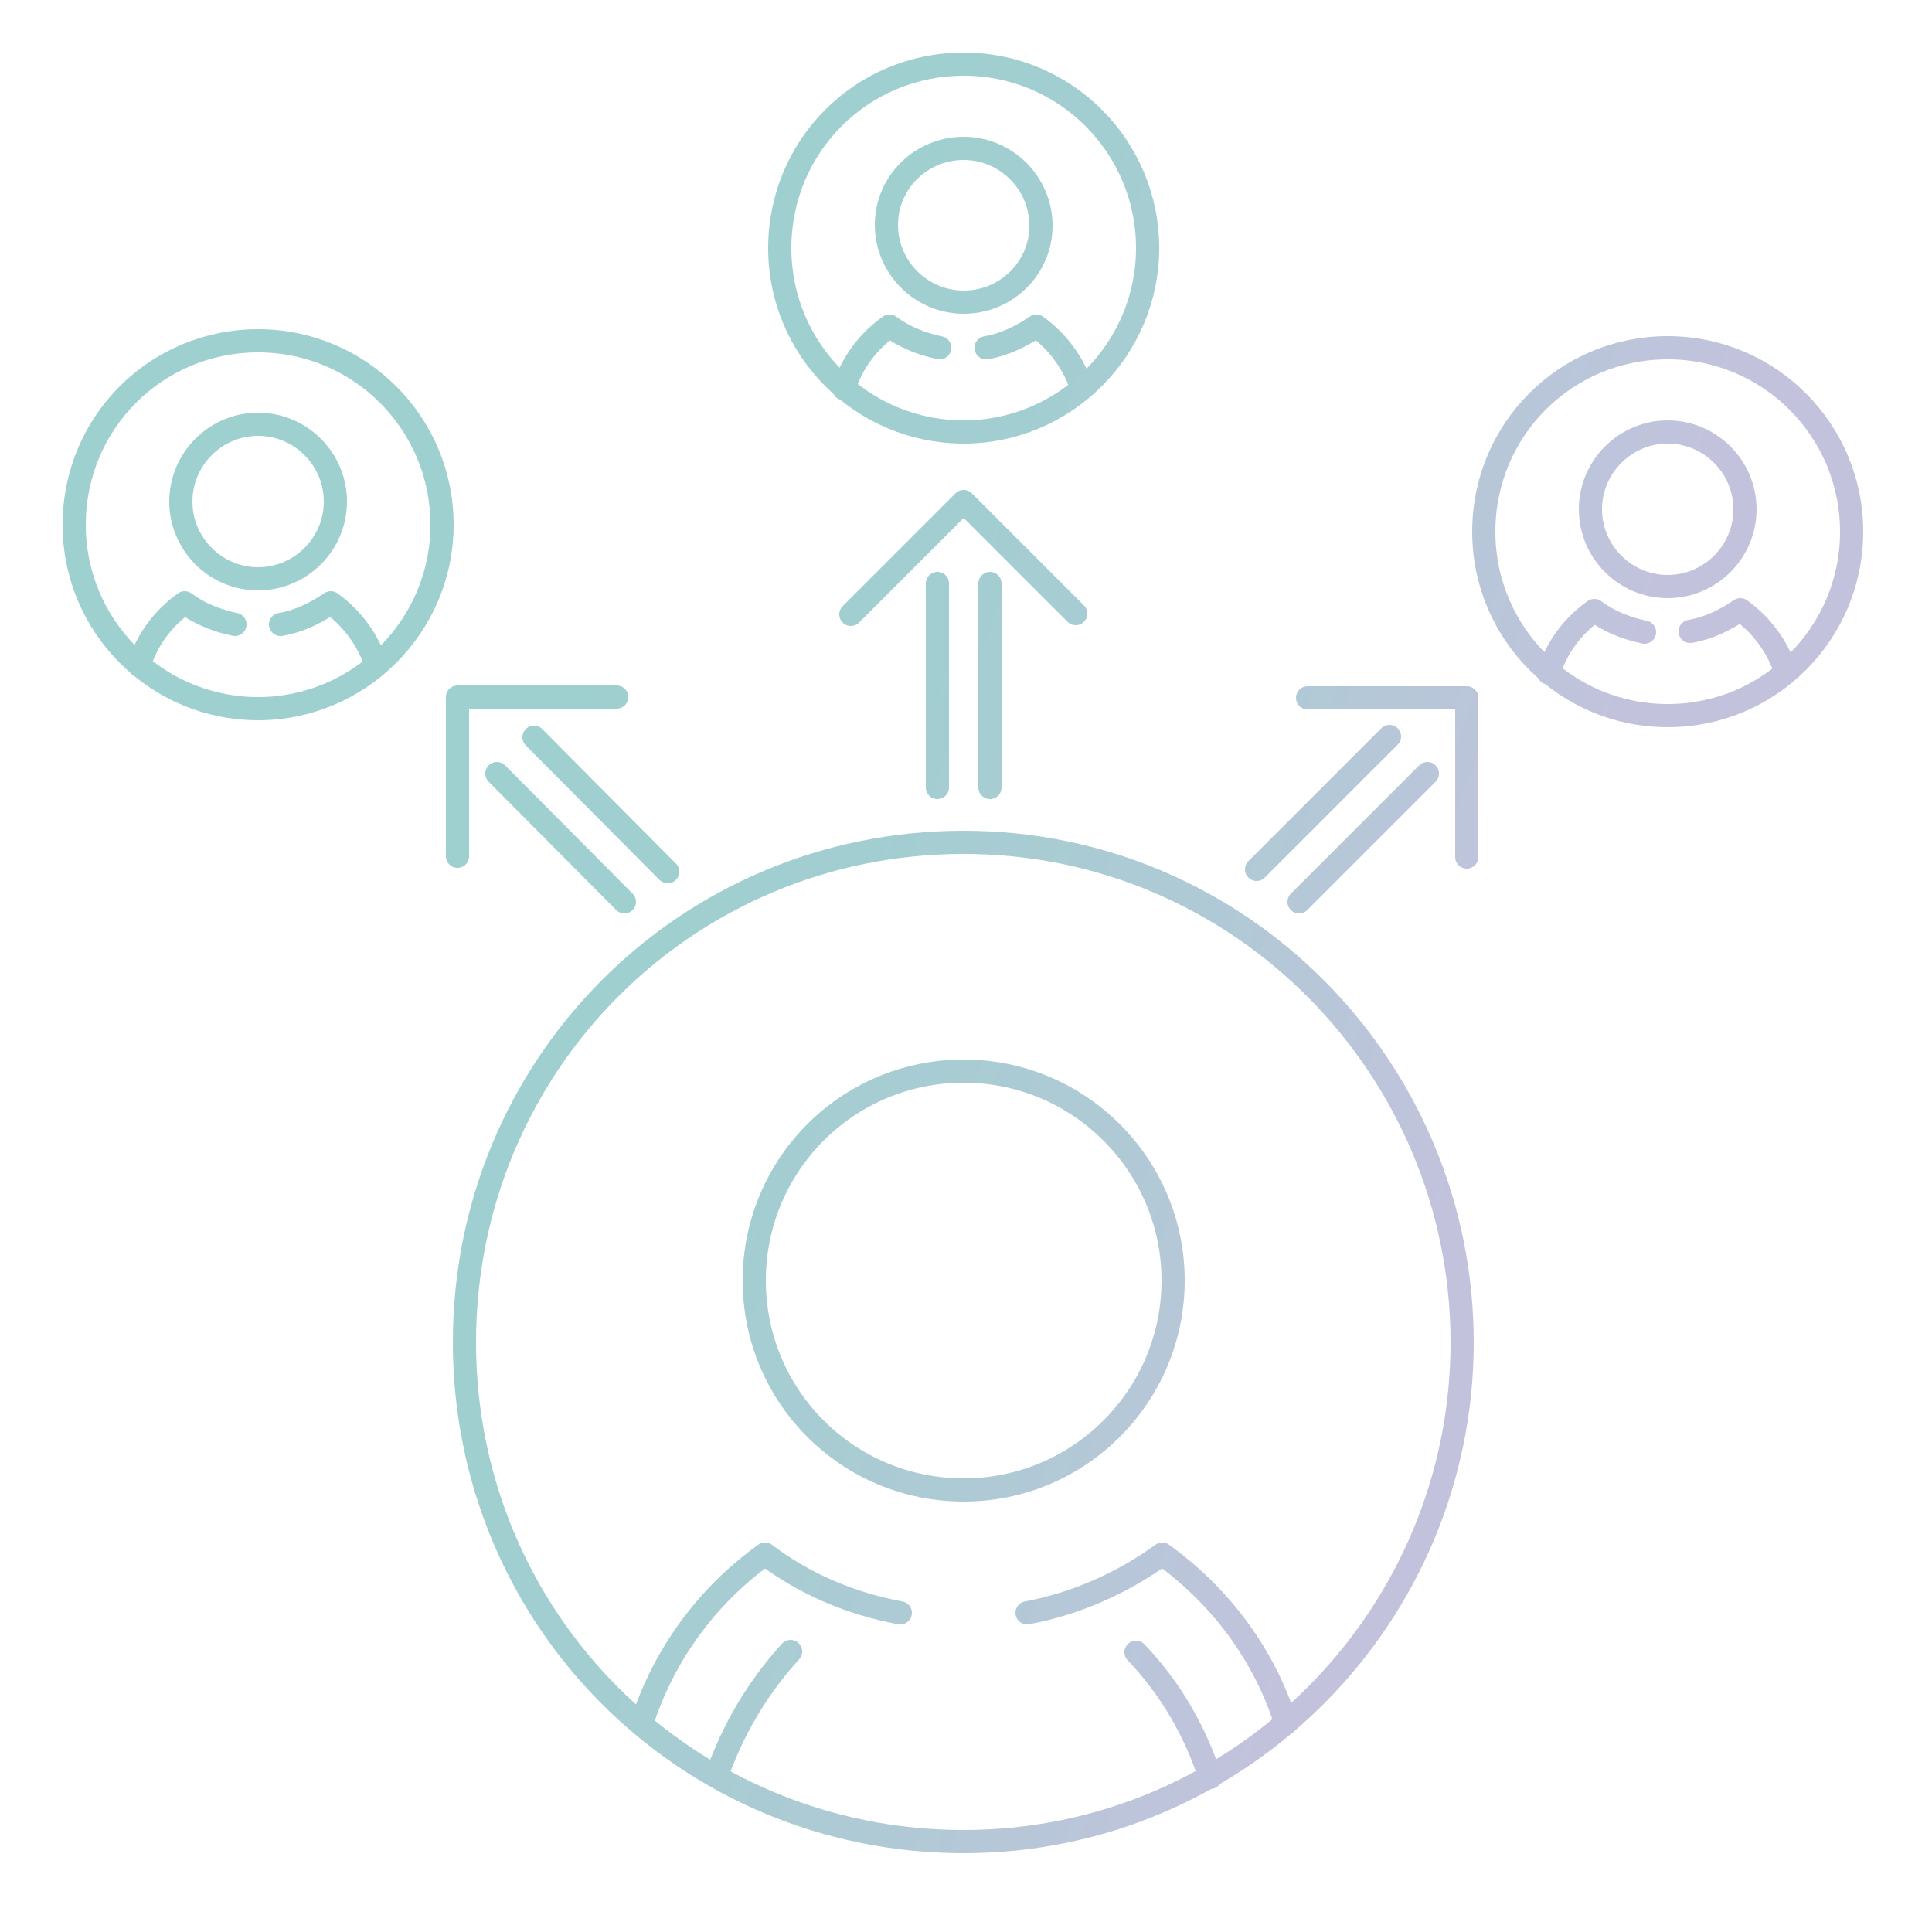 <?xml version="1.0" encoding="utf-8"?>
<!-- Generator: Adobe Illustrator 22.1.0, SVG Export Plug-In . SVG Version: 6.00 Build 0)  -->
<svg version="1.1" id="agile-scrum" xmlns="http://www.w3.org/2000/svg" xmlns:xlink="http://www.w3.org/1999/xlink" x="0px"
	 y="0px" viewBox="0 0 250 250" style="enable-background:new 0 0 250 250;" xml:space="preserve">
<style type="text/css">
	.st0{fill:none;stroke:url(#SVGID_1_);stroke-width:3;stroke-linecap:round;stroke-linejoin:round;stroke-miterlimit:10;}
</style>
<linearGradient id="SVGID_1_" gradientUnits="userSpaceOnUse" x1="1.715" y1="167.375" x2="212.925" y2="94.65" gradientTransform="matrix(1 0 0 -1 0 249.528)">
	<stop  offset="0.3" style="stop-color:#9ED0CF"/>
	<stop  offset="0.495" style="stop-color:#A2CED1"/>
	<stop  offset="0.697" style="stop-color:#AFCAD5"/>
	<stop  offset="0.9" style="stop-color:#C3C2DD"/>
</linearGradient>
<path class="st0" d="M124.7,192.8c-15,0-27.1-12.1-27.1-27.1s12.1-27.1,27.1-27.1s27.1,12.2,27.1,27.1S139.7,192.8,124.7,192.8z
	 M166.4,223c-2.8-8.9-8.5-16.5-16-21.9c-5.1,3.7-11.1,6.4-17.5,7.6 M116.5,208.7c-6.5-1.2-12.5-3.8-17.5-7.6
	c-7.4,5.3-13.1,12.9-16,22 M124.7,238.3c-35.8,0-64.6-28.7-64.6-64.6S88.8,109,124.7,109s64.5,29.3,64.5,64.7
	S160.5,238.3,124.7,238.3z M156.6,230c-2-6.1-5.2-11.6-9.6-16.2 M102.3,213.7c-4.2,4.6-7.5,10.1-9.6,16.2 M110.1,79.5l14.6-14.6
	l14.5,14.5 M128.1,75.5v26.4 M121.3,101.9V75.5 M59.2,110.8V90.2h20.6 M69.1,95.4l17.3,17.4 M80.8,116.7l-16.5-16.6 M169.2,90.3
	h20.6v20.6 M162.6,112.5l17.2-17.2 M184.7,100.1l-16.6,16.6 M124.7,39.1c-5.5,0-10-4.5-10-10s4.5-9.9,10-9.9s10,4.5,10,10
	S130.2,39.1,124.7,39.1z M140,50.3c-1-3.2-3.1-6.1-5.9-8.1c-1.9,1.3-4.1,2.4-6.5,2.8 M121.6,45c-2.4-0.5-4.6-1.4-6.5-2.8
	c-2.8,2-4.9,4.8-5.9,8.1 M124.7,55.9c-13.1,0-23.8-10.6-23.8-23.8s10.6-23.8,23.8-23.8s23.8,10.7,23.8,23.8S137.8,55.9,124.7,55.9z
	 M215.8,75.9c-5.5,0-10-4.5-10-10s4.5-10,10-10s10,4.5,10,10S221.3,75.9,215.8,75.9z M231.1,87c-1-3.2-3.1-6.1-5.9-8.1
	c-1.9,1.3-4.1,2.4-6.5,2.8 M212.8,81.8c-2.4-0.5-4.6-1.4-6.5-2.8c-2.8,2-4.9,4.8-5.9,8.1 M215.8,92.6C202.7,92.6,192,82,192,68.8
	S202.6,45,215.8,45s23.8,10.7,23.8,23.8S229,92.6,215.8,92.6z M33.4,74.9c-5.5,0-10-4.5-10-10s4.5-10,10-10s10,4.5,10,10
	S38.9,74.9,33.4,74.9z M48.7,86.1c-1-3.2-3.1-6.1-5.9-8.1c-1.9,1.3-4.1,2.4-6.5,2.8 M30.4,80.8c-2.4-0.5-4.6-1.4-6.5-2.8
	c-2.8,2-4.9,4.8-5.9,8.1 M33.4,91.7c-13.1,0-23.8-10.6-23.8-23.8s10.6-23.8,23.8-23.8s23.8,10.7,23.8,23.8S46.5,91.7,33.4,91.7z"/>
</svg>

